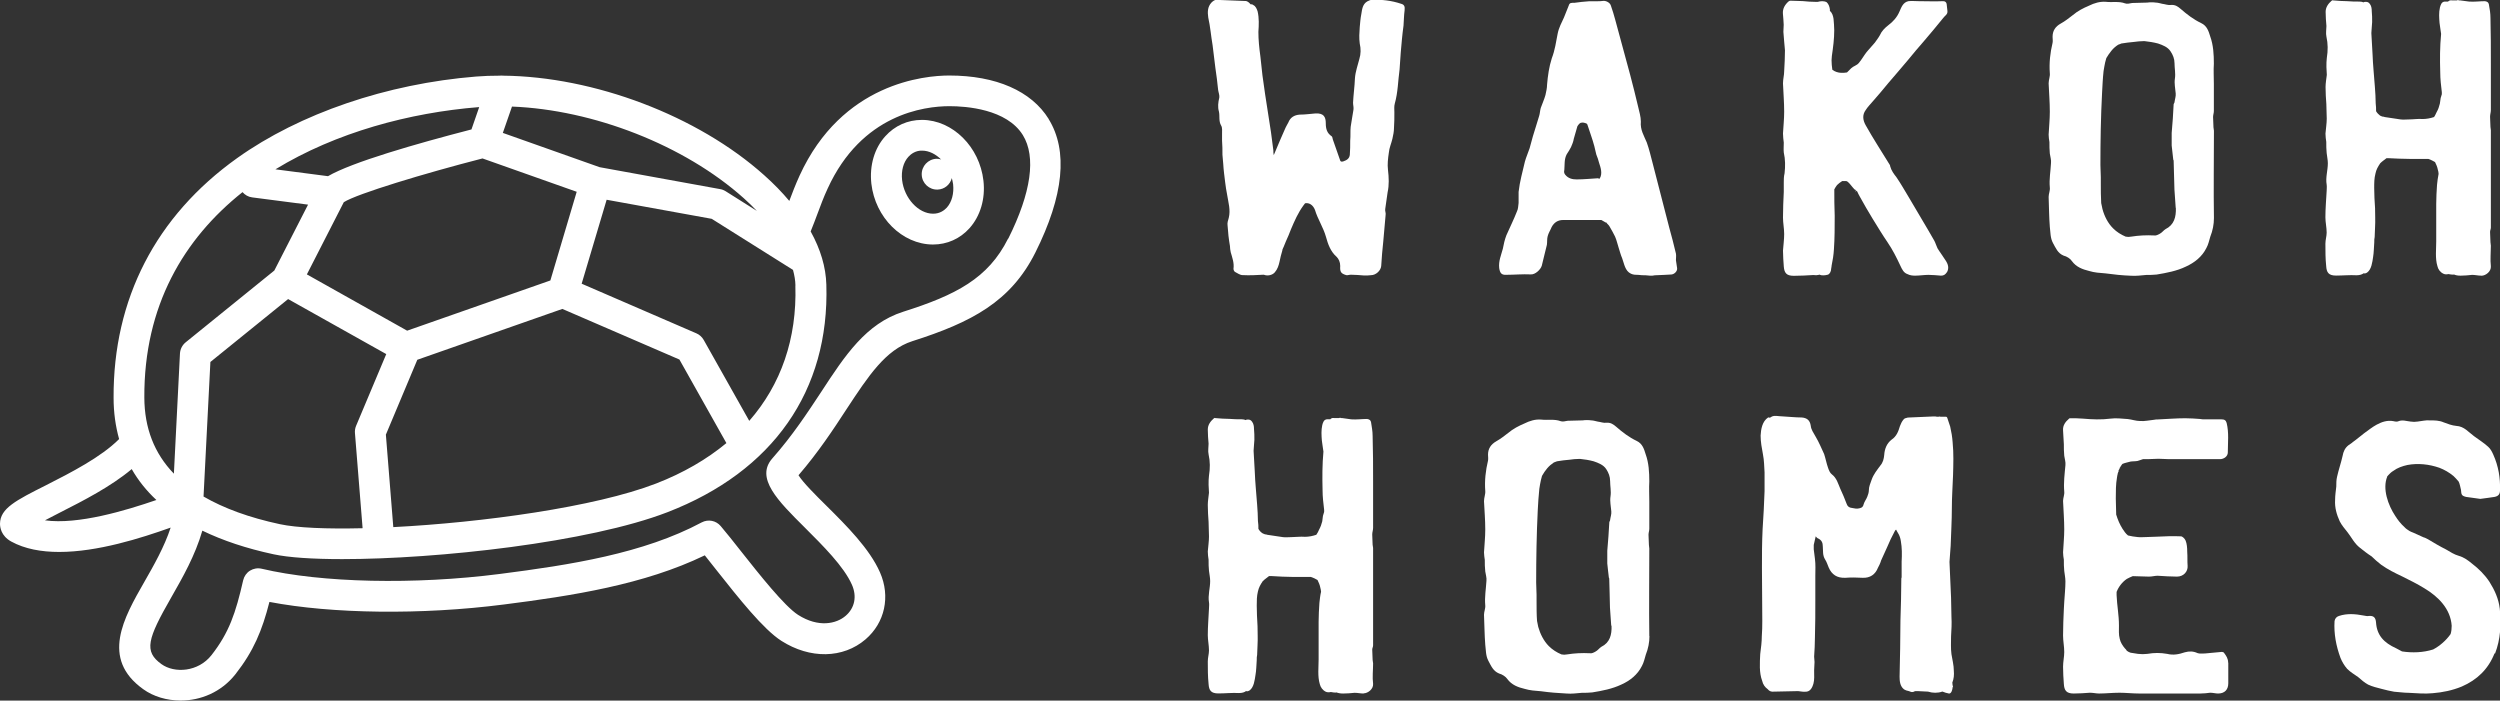 <?xml version="1.0" encoding="UTF-8"?>
<svg id="_レイヤー_2" data-name="レイヤー_2" xmlns="http://www.w3.org/2000/svg" viewBox="0 0 317.15 88.88">
  <rect x="0" y="0" width="317.15" height="88.88" fill="#333333" stroke="none"/>
  <defs>
    <style>
      .cls-1 {
        fill: #fff;
      }
    </style>
  </defs>
  <g id="_編集モード" data-name="編集モード">
    <g>
      <path class="cls-1" d="M133.04,15.1c-2.2-3.55-6.68-5.52-12.62-5.52-3.09,0-13.6.92-18.99,12.71-.53,1.17-.91,2.16-1.3,3.2-.92-1.1-1.97-2.18-3.17-3.25-8.48-7.6-21.65-12.53-33.13-12.64-.15-.02-.31-.02-.45,0-1.01,0-2.01.03-2.98.11-11.32.91-22.37,4.68-30.32,10.35-10.31,7.36-15.73,17.87-15.67,30.41,0,1.87.25,3.61.7,5.23-2.27,2.28-6.09,4.24-9.22,5.83C1.99,63.49.03,64.49,0,66.43c0,.44.12,1.54,1.41,2.26,1.74.96,3.86,1.33,6.1,1.33,4.87,0,10.35-1.74,14.14-3.09-.81,2.47-2.14,4.79-3.34,6.89-2.61,4.56-5.57,9.73-.14,13.61,1.3.94,3,1.44,4.75,1.44,2.5,0,5.13-1.03,6.95-3.34,2.3-2.93,3.39-5.55,4.31-9.17,7.96,1.52,19.33,1.66,29.71.33,8.72-1.11,17.83-2.52,25.52-6.24.48.6.99,1.24,1.52,1.92,2.77,3.5,5.9,7.46,8.2,8.93,3.64,2.32,7.82,2.25,10.67-.19,2.46-2.11,3.18-5.44,1.84-8.49-1.32-3.01-4.24-5.92-6.83-8.49-1.29-1.27-2.97-2.95-3.51-3.84,2.53-2.94,4.43-5.83,6.11-8.41,2.76-4.19,4.93-7.51,8.33-8.6,7.51-2.39,12.49-5.01,15.61-11.25,3.6-7.2,4.17-12.9,1.68-16.93M100.9,36.22c.21,6.75-1.83,12.58-5.85,17.17l-5.78-10.27c-.21-.37-.54-.67-.92-.83l-14.56-6.3,3.17-10.65,13.33,2.42,10.31,6.48c.18.67.3,1.33.31,1.98M25.82,63l.87-17.08,9.86-7.98,12.45,6.98-3.83,9.11c-.12.29-.17.61-.14.92l.97,12.06c-4.56.11-8.33-.05-10.48-.51-3.92-.84-7.13-2.02-9.7-3.51M43.63,25.64c1.7-1.07,10.16-3.63,17.58-5.54l11.95,4.23-3.34,11.25-18.17,6.37-12.72-7.14,4.69-9.17ZM48.96,55.12l3.98-9.48,18.4-6.45,14.85,6.42,5.96,10.6c-2.49,2.06-5.46,3.79-8.92,5.13-7.76,3-22.06,4.95-33.34,5.53,0,0,0-.02,0-.03l-.94-11.72ZM95.99,26.74l-3.95-2.49c-.21-.13-.44-.22-.69-.26l-15.28-2.78-12.28-4.35,1.16-3.34c10.29.4,21.86,4.87,29.41,11.63.59.52,1.12,1.05,1.64,1.59M60.71,13.59s.05,0,.08,0l-.98,2.83c-7.07,1.83-15.17,4.16-18.2,5.93l-6.67-.87c7.7-4.7,17.05-7.19,25.78-7.89M30.77,24.38c.31.35.72.6,1.22.66l7.09.92-4.28,8.36-11.25,9.11c-.43.35-.69.87-.72,1.42l-.77,15.24c-2.49-2.58-3.73-5.78-3.75-9.65-.06-11.65,5.02-20.16,12.46-26.07M5.7,66.01c.63-.34,1.33-.69,1.95-1.01,2.92-1.48,6.41-3.27,9.06-5.49.82,1.43,1.86,2.74,3.13,3.92-3.89,1.34-9.95,3.16-14.13,2.58M127.88,30.28c-2.52,5.04-6.62,7.15-13.31,9.27-4.71,1.51-7.36,5.52-10.4,10.18-1.71,2.59-3.64,5.54-6.19,8.42-2.2,2.49.71,5.39,4.08,8.74,2.33,2.33,4.99,4.96,6.02,7.3.65,1.48.35,2.95-.81,3.94-1.15.99-3.41,1.54-6.03-.13-1.74-1.12-4.91-5.13-7.23-8.06-.95-1.21-1.84-2.33-2.58-3.2-.6-.71-1.59-.9-2.41-.47-7.4,3.96-16.71,5.4-25.6,6.54-10.81,1.39-22.67,1.13-30.22-.66-.51-.12-1.04-.03-1.48.24-.44.27-.75.72-.87,1.22-.95,4.17-1.79,6.65-4.02,9.5-1.69,2.15-4.7,2.33-6.35,1.14-2.25-1.62-1.79-3.17,1.26-8.49,1.43-2.5,3.02-5.29,3.93-8.44,2.58,1.25,5.59,2.26,9.05,3,1.91.41,4.97.61,8.69.61,12.11,0,31.31-2.11,41.26-5.95,13.41-5.18,20.57-15.43,20.16-28.87-.06-2.23-.74-4.49-1.99-6.75.32-.79.6-1.52.85-2.2.41-1.09.78-2.11,1.31-3.25,4.31-9.42,12.23-10.44,15.45-10.44,2.11,0,7.26.36,9.31,3.67,1.7,2.76,1.06,7.3-1.85,13.13"/>
      <path class="cls-1" d="M116.99,15.21h-.04c-1.79,0-3.43.73-4.63,2.06-1.4,1.54-2.03,3.73-1.78,6.03h0c.49,4.3,3.91,7.69,7.78,7.72h.04c1.79,0,3.43-.73,4.63-2.07,1.38-1.54,2.03-3.74,1.77-6.02-.48-4.3-3.91-7.7-7.78-7.72M120.11,26.34c-.33.35-.88.77-1.73.77h-.02c-1.86-.01-3.65-1.96-3.92-4.26-.13-1.18.16-2.26.8-2.96.32-.36.94-.81,1.74-.78.87,0,1.72.44,2.41,1.12-.18-.05-.37-.1-.57-.09-1.09.04-1.93.95-1.89,2.03.04,1.08.95,1.93,2.03,1.88.88-.03,1.58-.65,1.79-1.46.06.25.12.51.16.77.13,1.18-.16,2.26-.79,2.97"/>
      <path class="cls-1" d="M212.06,34.82c-.55.05-1.15.05-2.05.1h-.06c-.4.1-.84.04-1.2,0-.3,0-.6,0-.9-.05-.3,0-.65,0-.95-.15-.75-.35-.85-1.25-1.11-1.95-.2-.46-.3-.9-.45-1.35-.15-.45-.25-.95-.45-1.4-.2-.4-.41-.8-.65-1.2-.1-.2-.24-.35-.4-.5v-.05s-.1-.05-.15-.05c-.15-.1-.35-.21-.54-.31h-4.86c-.65,0-1.14.31-1.45.9-.16.4-.4.75-.5,1.15-.1.35-.05.75-.1,1.09-.2.9-.45,1.75-.65,2.66-.15.5-.85,1.15-1.4,1.1-1.05-.05-2.05.05-3.05.05-.65.05-.85-.2-.95-.85-.1-.9.25-1.65.46-2.45.1-.56.24-1.16.45-1.71.44-1,.94-2,1.35-3.05.15-.3.15-.69.2-1.05v-1.4c.14-1.3.5-2.55.8-3.85.15-.55.4-1.1.6-1.7.16-.5.25-1,.41-1.5.25-.85.54-1.7.8-2.6.1-.3.1-.65.2-1,.19-.55.45-1.1.6-1.65.1-.45.2-.9.2-1.3.1-1.16.25-2.25.6-3.35.39-1,.55-2.1.75-3.15.15-.75.51-1.4.8-2.04l.6-1.5c.1-.4.39-.35.7-.35.65-.1,1.25-.15,1.9-.2h.9c.3,0,.61,0,.94-.05.36,0,.81.25.91.61.2.59.4,1.2.55,1.79.65,2.35,1.25,4.65,1.9,7.01.35,1.35.7,2.7,1,4,.15.65.35,1.3.35,1.9-.1,1.05.4,1.8.75,2.65.31.86.51,1.75.75,2.65.7,2.71,1.4,5.45,2.1,8.15.3,1.1.6,2.2.85,3.3.05.25,0,.6,0,.84.05.35.1.65.15,1.01.05.35-.3.75-.7.8M202.86,20.66c-.09-.35-.2-.7-.35-1.05-.1-.35-.15-.69-.25-1.05-.25-.95-.6-1.85-.9-2.8-.05,0-.05-.05-.1-.1-.2-.05-.41-.15-.6-.1-.26,0-.4.24-.55.45-.15.55-.3,1.05-.46,1.6-.05.35-.2.7-.35,1.05-.15.3-.34.6-.54.9-.35.65-.25,1.35-.31,2-.05.2-.05.4.11.6.4.5.94.6,1.45.6.95,0,1.85-.1,2.76-.15v.05h.19v-.05c.35-.6.1-1.35-.1-1.95"/>
      <path class="cls-1" d="M246.99,34.52c-.19.3-.4.45-.75.45-.54-.04-1.05-.1-1.59-.1s-1.15.1-1.7.1c-.35,0-.65-.04-.95-.19-.5-.16-.7-.61-.91-1.05-.49-1.05-.99-2.05-1.64-3-.65-.95-1.25-1.95-1.9-3-.55-.9-1.1-1.85-1.65-2.85-.1-.15-.2-.4-.3-.6-.05,0-.05-.05-.1-.1q-.05.05-.05.1s-.05.05-.05,0c0-.05,0-.1.05-.15-.1-.06-.14-.11-.2-.11-.1-.1-.2-.24-.29-.34-.2-.2-.46-.65-.75-.71h-.51c-.24.16-.45.3-.65.5-.14.2-.25.35-.35.55,0,1.1,0,2.21.05,3.36,0,1.4,0,2.85-.1,4.26-.04.69-.15,1.39-.3,2.1v.05c0,.11-.05.21-.05.3,0,.31-.16.65-.4.75-.35.1-.76.15-1.11,0-.1.05-.15.05-.2.05-.2.05-.4,0-.54,0-.85.05-1.65.1-2.5.1-.95,0-1.2-.4-1.26-1.2-.04-.65-.1-1.29-.1-2,.05-.71.15-1.4.15-2.1s-.15-1.4-.15-2.1c0-1.05.05-2.2.1-3.25v-1.2c0-.35,0-.75.1-1.15.1-.9.1-1.75-.1-2.65-.04-.39,0-.8,0-1.25-.04-.35-.1-.75-.1-1.15.05-.9.15-1.85.15-2.75,0-1.2-.1-2.4-.15-3.6,0-.55.15-1.05.15-1.55.05-.9.1-1.76.1-2.65-.05-.75-.16-1.56-.2-2.35,0-.29.04-.6.04-.9-.04-.5-.04-.95-.1-1.4-.05-.64.25-1.14.71-1.55.1-.05.15-.1.2-.1.55,0,1.05.05,1.6.05.55.05,1.09.1,1.7.1h.2c.35-.1.8-.15,1.15.05.25.25.35.56.4.9v.2c.3.24.41.65.46.99.04.5.09.95.09,1.46,0,1.1-.14,2.15-.3,3.25,0,.2-.04.35-.04.55,0,.41.04.8.1,1.21.3.24.75.39,1.15.39.25,0,.45,0,.71-.05.19-.2.35-.34.54-.54.25-.25.71-.35.95-.65.35-.4.65-.95,1-1.4.35-.4.71-.8,1.05-1.2.2-.3.45-.6.61-.9.24-.55.64-.95,1.09-1.3.6-.45,1.1-1,1.4-1.7.25-.55.45-1.2,1.15-1.35.4-.05.85,0,1.3,0,1.05,0,2.09.05,3.1,0,.3,0,.4.15.45.35.05.3.05.61.1.9.05.45-.35.6-.55.9-.8,1-1.65,2-2.5,3-.65.75-1.3,1.5-1.9,2.25-.85,1-1.69,2-2.56,3-.65.8-1.29,1.55-1.95,2.3-.29.35-.65.7-.9,1.1-.49.65-.35,1.35,0,1.96.95,1.7,2,3.3,3.01,4.95.05.05.09.15.09.25.15.55.46.95.8,1.39.55.8,1.06,1.71,1.6,2.6,1.05,1.81,2.15,3.6,3.2,5.45.16.3.25.65.4.95.3.5.7,1.01,1,1.5.35.51.5,1.01.19,1.56"/>
      <path class="cls-1" d="M280.86,27.66c0,.81-.16,1.61-.46,2.36-.15.5-.25,1-.5,1.45-.55,1.1-1.5,1.85-2.6,2.35-1.15.56-2.45.8-3.71,1.01-.45.05-.89.05-1.3.05-.65.05-1.3.15-1.95.1-1.1-.04-2.15-.15-3.25-.3-.7-.05-1.4-.1-2.05-.3-.85-.21-1.65-.5-2.2-1.26-.19-.3-.65-.6-1.05-.69-.75-.31-.99-.96-1.35-1.6-.35-.65-.31-1.35-.4-2.05-.1-1.25-.1-2.55-.15-3.8,0-.4.2-.8.15-1.2-.1-1.05.1-2.05.15-3.1.05-.4-.1-.8-.15-1.2-.05-.51-.05-.95-.05-1.46-.05-.3-.1-.65-.1-.94.05-1,.15-1.95.15-2.9,0-1.2-.1-2.4-.15-3.6,0-.45.2-.9.15-1.3-.1-1.3.05-2.6.35-3.85.05-.25,0-.5,0-.76,0-.75.34-1.3,1.05-1.69.55-.3,1.04-.7,1.5-1.05.65-.55,1.34-.9,2.05-1.2.71-.35,1.4-.55,2.15-.5.8.1,1.65-.1,2.45.2.26.1.6,0,.9-.05.66,0,1.26-.05,1.9-.05.35-.05.75-.05,1.1,0,.26,0,.56.1.8.15.4.05.75.2,1.1.15.56-.05.9.2,1.25.5.8.7,1.65,1.35,2.6,1.8.75.35.95,1.05,1.15,1.7.4,1.1.46,2.3.46,3.45-.06.86,0,1.7,0,2.56v3.45c0,.25-.1.5-.1.75,0,.4.05.85.05,1.3,0,.16.06.3.06.45,0,3.7-.06,7.4,0,11.1M276.01,26.37c-.05-.75-.1-1.5-.16-2.31-.05-1.2-.05-2.39-.1-3.6,0-.05,0-.15-.05-.2-.05-.6-.15-1.2-.2-1.8v-1.6c.1-1.2.2-2.4.25-3.65,0-.05.1-.15.1-.2.05-.4.2-.8.16-1.15-.05-.65-.2-1.25-.1-1.9.1-.65-.05-1.3-.05-1.94,0-.56-.2-1.05-.5-1.5-.35-.55-1-.8-1.59-1-.56-.15-1.16-.24-1.7-.3h-.16c-.4,0-.8.05-1.2.1-.55.05-1.06.11-1.6.2-.09.05-.24.1-.39.15-.31.2-.61.45-.85.75-.25.3-.46.61-.66.95-.05.2-.1.35-.15.55-.05.25-.15.75-.2,1.1-.1.9-.14,1.85-.19,2.75-.16,3.05-.21,6.1-.21,9.15,0,.56.05,1.05.05,1.55v.8c0,.86,0,1.7.05,2.5.06.25.11.5.16.75.24.9.69,1.8,1.35,2.45.44.45,1,.8,1.59,1.05.26.05.45.05.71,0,.95-.15,1.9-.2,2.9-.15.25.05.51-.1.7-.2.3-.15.5-.45.75-.6,1.1-.55,1.35-1.55,1.31-2.7"/>
      <path class="cls-1" d="M314.76,34.97c-.4,0-.75-.1-1.15-.1-.5.05-.94.1-1.45.1-.35,0-.6-.04-.85-.15-.1.05-.24,0-.39,0-.1,0-.2-.05-.31-.05-.24.05-.45.05-.65-.05-.41-.2-.66-.56-.75-.96-.3-.99-.15-2.15-.15-3.15v-4.75c0-.8.05-1.59.1-2.4.05-.45.1-.94.2-1.4,0-.2-.05-.35-.1-.55-.05-.3-.2-.65-.35-.95-.25-.15-.55-.3-.85-.4h-2.3c-.9,0-1.8-.05-2.71-.09h-.3c-.25.2-.56.4-.8.65-.3.45-.5.8-.6,1.3-.16.6-.16,1.21-.16,1.8,0,.85.05,1.7.11,2.6,0,.8.05,1.59,0,2.4,0,.4-.05.85-.05,1.25-.05.2-.05.4-.05.6v.05c-.05.65-.05,1.3-.15,1.9-.1.65-.2,1.55-.75,1.95-.15.1-.3.15-.45.1-.2.15-.5.25-.9.25-.85-.05-1.75.04-2.6.04-.95,0-1.2-.4-1.25-1.2-.1-.94-.1-1.89-.1-2.84,0-.5.16-.95.16-1.41,0-.65-.16-1.3-.16-1.95,0-1.1.1-2.25.16-3.34,0-.26.04-.55,0-.8-.16-.9.15-1.81.15-2.71,0-.45-.11-.85-.15-1.3-.05-.46-.05-.9-.05-1.41-.05-.35-.1-.69-.1-1.05.05-.65.16-1.3.16-1.9s-.05-1.2-.05-1.85c-.05-.7-.1-1.4-.1-2.15,0-.5.1-1.05.16-1.55,0-.35-.05-.65-.05-1,0-.4,0-.8.05-1.15.15-.95.15-1.8-.05-2.7-.1-.45,0-.9,0-1.35-.05-.6-.1-1.2-.1-1.8s.35-1.05.75-1.4c.05-.05.15-.09.2-.05.6.05,1.2.1,1.8.1.5.05,1.05.05,1.55.05.2,0,.41.05.5.1t.1-.05c.31-.05.55,0,.71.25.2.25.24.61.24.9.05.45.05.94.05,1.4-.05.45-.05.9-.1,1.4.05.85.1,1.75.15,2.66.05,1.39.2,2.8.3,4.2.05.7.1,1.4.1,2.05.05.35.05.7.05,1,.15.25.31.4.5.55.1.05.19.1.35.14.1,0,.15,0,.25.05.65.1,1.3.2,2,.3.35.05.7,0,1.1,0,.55,0,1.14-.1,1.69-.05.51,0,1.01-.1,1.46-.25.15-.2.24-.45.34-.64.2-.35.3-.65.4-1.06.05-.2.05-.45.1-.7.05-.15.1-.35.15-.5v-.25c-.1-.85-.2-1.65-.2-2.5-.05-1.65-.05-3.25.11-4.9-.05-.45-.15-.9-.2-1.4-.05-.65-.1-1.3.05-1.95.1-.35.2-.71.6-.75h.45c0-.05.05-.05.11-.1.15-.09.29-.05.44-.05h.55c.05-.05.21-.05.26,0h.15c.39.05.75.1,1.15.15.65.05,1.35-.05,2-.05.3.05.45.15.5.41.11.59.2,1.14.2,1.74.05,1.95.05,3.85.05,5.76v5.9c0,.3-.1.55-.1.85,0,.45.05.9.05,1.3,0,.16.05.25.05.4v12.36c0,.2-.1.35-.1.55,0,.45.05.85.05,1.3,0,.16.05.3.05.46,0,.85-.1,1.75,0,2.6.05.66-.65,1.2-1.2,1.2"/>
      <path class="cls-1" d="M209.25,80.69c0,.8-.16,1.6-.46,2.35-.15.5-.25,1-.5,1.45-.55,1.1-1.5,1.86-2.6,2.35-1.15.55-2.45.8-3.7,1-.46.05-.9.05-1.31.05-.65.05-1.3.15-1.95.09-1.1-.05-2.16-.14-3.25-.29-.7-.05-1.4-.1-2.06-.3-.85-.2-1.65-.5-2.2-1.25-.2-.3-.65-.6-1.05-.7-.75-.31-1-.95-1.35-1.6-.35-.65-.31-1.35-.4-2.05-.1-1.25-.1-2.55-.16-3.8,0-.4.2-.8.16-1.2-.1-1.05.09-2.05.15-3.1.05-.4-.1-.8-.15-1.2-.06-.5-.06-.95-.06-1.46-.04-.3-.1-.65-.1-.95.06-1,.16-1.94.16-2.9,0-1.2-.1-2.4-.16-3.6,0-.45.2-.9.16-1.3-.1-1.3.05-2.6.35-3.85.05-.25,0-.5,0-.75,0-.75.35-1.3,1.05-1.7.55-.31,1.05-.7,1.5-1.05.65-.55,1.35-.9,2.05-1.2.7-.35,1.4-.56,2.15-.5.8.1,1.65-.1,2.46.2.25.1.59,0,.89-.05.65,0,1.25-.05,1.9-.05.35-.05.75-.05,1.1,0,.25,0,.55.1.8.15.4.05.75.2,1.1.15.55-.05.9.2,1.25.5.8.7,1.65,1.35,2.6,1.8.75.35.95,1.05,1.15,1.7.4,1.1.46,2.3.46,3.45-.05.85,0,1.7,0,2.55v3.45c0,.25-.1.5-.1.75,0,.4.05.85.05,1.3,0,.15.05.3.05.46,0,3.7-.05,7.4,0,11.1M204.4,79.38c-.05-.75-.1-1.5-.16-2.3-.04-1.2-.04-2.4-.09-3.6,0-.05,0-.15-.05-.2-.05-.6-.16-1.2-.2-1.8v-1.6c.1-1.2.2-2.4.26-3.65,0-.05.09-.16.09-.21.05-.4.2-.79.16-1.15-.05-.65-.2-1.25-.1-1.9.1-.65-.05-1.3-.05-1.94,0-.56-.19-1.05-.49-1.51-.35-.55-1.01-.8-1.6-1-.55-.15-1.16-.25-1.7-.3h-.15c-.4,0-.8.04-1.2.1-.55.05-1.05.1-1.6.2-.1.05-.25.1-.4.15-.3.2-.6.45-.85.75-.25.29-.45.6-.65.95-.05.2-.09.35-.14.54-.05.25-.16.75-.2,1.1-.1.9-.15,1.85-.2,2.75-.15,3.05-.2,6.1-.2,9.15,0,.55.05,1.05.05,1.56v.8c0,.85,0,1.7.06,2.5.05.25.1.5.15.75.25.9.7,1.8,1.35,2.45.45.45,1,.8,1.6,1.05.25.05.45.05.7,0,.95-.15,1.9-.2,2.9-.15.25.05.5-.09.7-.2.3-.15.5-.45.75-.61,1.1-.54,1.35-1.55,1.3-2.7"/>
      <path class="cls-1" d="M247.69,87.18c.04.25-.15.86-.45.8-.3-.05-.55-.14-.8-.24h-.06c-.54.19-1.2.19-1.79,0-.41,0-.8-.06-1.2-.06h-.41c-.11,0-.2.1-.3.1-.16.05-.36-.04-.5-.1-.1-.04-.2-.04-.35-.09-.15-.05-.2-.1-.3-.15-.5-.4-.55-1.05-.55-1.6.05-2.4.11-4.8.11-7.15.05-1.7.11-3.45.11-5.16v-.09s0-.15.04-.2v-2c.05-.9.05-1.75-.1-2.6-.05-.35-.16-.7-.35-1-.1-.15-.16-.29-.25-.45-.1.05-.16.16-.2.25-.35.65-.66,1.3-.95,2-.25.55-.5,1.1-.75,1.65-.1.35-.25.65-.41.95-.34.85-1,1.3-1.94,1.26-.76-.05-1.5-.05-2.2,0-1.05.04-1.71-.4-2.1-1.3-.15-.35-.25-.7-.45-1.01-.35-.55-.25-1.1-.3-1.65,0-.5-.15-.8-.55-1.01-.15-.05-.25-.15-.35-.29-.1.35-.15.74-.25,1.09v.55c.05.4.1.8.15,1.2.1.75.05,1.45.05,2.15v3.05c0,1.6,0,3.2-.05,4.8,0,.8-.05,1.6-.1,2.4v.05c0,.2.05.41.05.65,0,.31-.05.7-.05,1.05v.1c0,.5.05,1.11-.09,1.6-.11.4-.35.95-.85,1.01-.35.04-.7,0-1.05-.06h-.3c-.9,0-1.86.06-2.81.06-.35.04-.59-.06-.79-.31-.35-.25-.6-.6-.7-1.05-.4-1.05-.3-2.3-.25-3.4.1-.8.2-1.55.2-2.25.1-1.31.05-2.56.05-3.86,0-3.2-.1-6.45.05-9.7.1-1.6.2-3.2.25-4.85v-2.4c-.05-.75-.05-1.5-.2-2.26-.15-.8-.3-1.6-.3-2.4.04-.8.2-1.8.95-2.3h.15s.05,0,.05.05c.1-.05.15-.1.25-.15.35-.2.9-.04,1.35-.04.81.04,1.66.14,2.46.14.66.05,1.05.35,1.15,1.05.05.5.35.9.6,1.35.45.75.75,1.5,1.1,2.25.2.61.3,1.2.5,1.75.1.3.25.65.46.8.65.5.8,1.2,1.09,1.85.3.65.56,1.25.8,1.9.2.61.71.5,1.16.61h.25c.35-.05.66-.1.75-.55.1-.35.35-.65.46-.95.1-.25.2-.55.2-.8,0-.51.2-.9.35-1.35.24-.7.7-1.25,1.1-1.8.35-.4.45-.85.5-1.35.05-.75.3-1.45.94-1.95.61-.4.86-1.04,1.05-1.7.11-.3.25-.6.46-.85.1-.16.35-.2.55-.25,1.1-.05,2.15-.1,3.26-.14.15,0,.35,0,.45.04h.15c.15-.04.19-.04.3,0h.71c.14.05.14.2.2.35.09.3.2.6.3.9.15.65.26,1.3.31,2,.14,1.4.09,2.8.05,4.2-.05,1.4-.15,2.75-.15,4.15,0,1.55-.1,3.15-.15,4.76-.05.65-.1,1.35-.15,2.05.05,1.5.15,3.05.2,4.55,0,.8.05,1.65.05,2.46.05.8,0,1.6-.05,2.45,0,.75-.05,1.5.05,2.25.11.7.3,1.4.3,2.1.05.5,0,1.05-.19,1.5,0,.2.05.4.1.6"/>
      <path class="cls-1" d="M282.68,84.08v2.6c0,.8-.45,1.3-1.3,1.3-.3,0-.65-.1-1-.1-.4.05-.8.1-1.25.1h-7.75c-.85,0-1.7-.1-2.5-.1-.9,0-1.76.1-2.6.1-.35,0-.75-.1-1.16-.1-.69.05-1.35.1-2.05.1-.94,0-1.2-.4-1.25-1.21-.05-.69-.1-1.45-.1-2.2,0-.61.15-1.25.15-1.85,0-.7-.15-1.4-.15-2.1,0-1.1.05-2.25.1-3.35,0-.3.05-.6.05-.9.05-.85.15-1.76.15-2.6,0-.45-.1-.9-.15-1.35-.05-.45-.05-.9-.05-1.41-.05-.3-.1-.65-.1-.95.05-1,.15-1.94.15-2.9,0-1.2-.1-2.41-.15-3.6,0-.4.2-.8.15-1.2-.1-1.15.05-2.25.15-3.34.05-.41-.1-.8-.15-1.2-.05-.5-.05-.96-.05-1.46-.05-.61-.05-1.15-.1-1.75-.05-.65.3-1.1.76-1.5.04-.05.09-.05.14-.05.56,0,1.1,0,1.65.05,1.15.1,2.3.15,3.45,0,.7-.1,1.45,0,2.2.05.5.05,1.05.25,1.55.25.6.05,1.2-.1,1.75-.15.21-.05.4-.05.55-.05,1.15-.05,2.3-.15,3.45-.15.65,0,1.25.05,1.85.09.1,0,.25.05.4.05h2.35c.35,0,.55.1.65.45.31,1.25.15,2.5.15,3.75,0,.5-.5.85-1,.85h-6.45c-.44,0-.9-.05-1.35-.05s-.9.05-1.35.05h-.61c-.15.05-.29.09-.45.15-.3.15-.74.1-1.11.15-.34.1-.69.15-1.04.3-.05.05-.1.1-.15.2,0,0-.1.1-.1.15,0,.05-.05.05-.05.09l-.05.05c0,.1-.05.2-.1.25t-.05.09v.15c-.06.05-.06.15-.11.25v.05c0,.05-.04.1-.04.15,0,.1-.05.2-.05.3-.15.85-.15,1.75-.15,2.65,0,.65.05,1.35.05,2.05.2.65.45,1.25.8,1.8.2.3.39.6.7.85.4.1.8.16,1.2.2.4.05.75,0,1.16,0,.35,0,.75-.04,1.15-.04,1.06-.05,2.15-.1,3.2-.05.2,0,.5.3.6.55.16.4.2.9.2,1.4.05.6,0,1.2.05,1.8.05.7-.5,1.36-1.35,1.36-.79,0-1.64-.06-2.45-.11-.35,0-.7.11-1.11.11-.7,0-1.39-.06-2.05-.06-.26.11-.5.21-.75.35-.59.4-1.05,1-1.3,1.65v.41c.05,1.3.3,2.54.3,3.85,0,.55-.05,1.15.1,1.7.1.45.35.85.65,1.2.1.1.2.2.25.31.15.1.31.2.46.24.29.05.64.1.95.15.39.05.8.05,1.2,0,.85-.15,1.65-.15,2.5,0,.81.2,1.5.05,2.25-.2.55-.15,1.05-.15,1.6.1.25.1.61.05.95.05.69-.05,1.45-.15,2.15-.2.09,0,.25.05.29.15.26.35.5.7.5,1.2"/>
      <path class="cls-1" d="M316.46,82.88c-.8,2.01-2.2,3.36-4.15,4.21-1.21.5-2.45.75-3.7.85-1,.1-2.05,0-3.04-.05-.61,0-1.26-.1-1.86-.14-.5-.1-1.05-.2-1.55-.35-.6-.15-1.2-.3-1.74-.55-.46-.25-.86-.6-1.26-.95-.5-.35-1-.65-1.4-1.05-.35-.4-.65-.9-.85-1.4-.55-1.5-.85-3.05-.75-4.66.06-.35.26-.55.56-.65,1.05-.35,2.1-.25,3.15-.05.24.05.45.09.65.05.6-.05.85.21.9.8.1,1.65,1,2.6,2.55,3.3.25.15.5.25.75.4,1.3.2,2.7.15,3.95-.25.85-.45,1.65-1.15,2.21-1.95.1-.3.14-.7.14-1.05-.14-2.15-1.7-3.7-3.45-4.75-.89-.55-1.89-1.05-2.8-1.5-.95-.45-1.85-.89-2.7-1.5-.45-.35-.85-.7-1.2-1.05-.55-.35-1.05-.75-1.49-1.1-.71-.55-1.05-1.3-1.56-1.95-.35-.45-.75-.9-1-1.4-.39-.85-.65-1.75-.59-2.7,0-.6.09-1.15.15-1.71,0-.4,0-.85.1-1.25.2-.9.5-1.75.7-2.64.1-.56.3-1.01.75-1.36.2-.15.4-.25.55-.4.5-.35.95-.75,1.41-1.1.56-.4,1.05-.8,1.6-1.1.65-.35,1.35-.6,2.15-.45.2.05.45.1.65,0,.5-.2,1,0,1.51.05.3.05.59.05.9,0,.49-.05,1.05-.2,1.54-.15.61,0,1.2,0,1.76.25.54.2,1.05.4,1.6.45,1,.05,1.56.8,2.25,1.3.6.45,1.26.85,1.8,1.35.3.26.5.66.65,1,.65,1.45.9,2.95.85,4.51,0,.5-.2.75-.7.85-.54.1-1.15.15-1.8.25-.6-.1-1.2-.15-1.8-.25-.6-.15-.6-.3-.65-.9-.1-.4-.15-.75-.3-1.05-.2-.25-.45-.5-.65-.7-.54-.45-1.15-.8-1.8-1.05-1.3-.45-2.7-.6-4.05-.35-.65.15-1.25.35-1.79.75-.26.15-.46.36-.65.56,0,.05-.11.1-.11.1v.05c-.65,1.55.11,3.65,1.01,5,.35.55.7,1,1.2,1.45.14.16.35.3.6.46.15.09.29.14.45.2.46.2.9.4,1.35.61.2.04.35.15.55.24.75.45,1.5.9,2.3,1.3.51.3,1.05.65,1.6.8.7.2,1.2.59,1.7,1,.85.65,1.6,1.4,2.2,2.3.66,1.05,1.16,2.15,1.31,3.4.2,1.95.1,3.9-.6,5.7"/>
      <path class="cls-1" d="M178.19,1.3c-.09.65-.09,1.31-.14,1.95-.16,1.15-.25,2.25-.35,3.4-.05.7-.11,1.46-.15,2.16-.2,1.44-.2,2.9-.61,4.34-.1.35-.05.76-.05,1.1,0,.65,0,1.35-.05,2.01,0,.45-.1.89-.2,1.35-.14.6-.4,1.15-.45,1.75-.11.74-.2,1.5-.11,2.2.11.95.16,1.9-.05,2.85-.1.7-.2,1.4-.3,2.1-.05.25.1.5.05.75-.1,1.09-.2,2.24-.3,3.39-.1,1-.21,2.05-.26,3.1-.05.56-.65,1.16-1.3,1.16-.31.04-.55.04-.85.04-.55-.04-1.15-.1-1.7-.1-.2,0-.45.1-.6.05-.65-.2-.8-.4-.75-1.16,0-.5-.2-.9-.45-1.15-.8-.7-1.11-1.65-1.36-2.55-.34-1.2-1.05-2.25-1.39-3.4-.25-.65-.75-.95-1.26-.85-.09.1-.14.2-.19.25-.7.95-1.16,2.01-1.6,3.05-.2.51-.41,1.05-.65,1.55-.1.25-.2.5-.29.71-.06.09-.06.14-.11.25,0-.05-.05.15-.05.2-.14.46-.25.9-.35,1.4-.1.46-.25.95-.6,1.35-.3.35-.9.5-1.4.3-.9.05-1.79.1-2.7.05-.3,0-.65-.25-.94-.4-.1-.05-.2-.24-.2-.4.1-.75-.15-1.4-.35-2.1-.05-.25-.1-.55-.1-.8-.15-.85-.25-1.75-.3-2.6-.05-.3.05-.65.15-.96.25-1-.05-1.94-.2-2.9-.1-.54-.2-1.09-.26-1.65-.09-.75-.2-1.55-.24-2.3-.05-.4-.05-.75-.1-1.15,0-.6,0-1.2-.05-1.8v-.85c0-.35.05-.8-.11-1.05-.35-.6-.15-1.2-.29-1.8-.16-.55-.1-1.15.05-1.75.05-.3-.1-.65-.15-1-.1-.94-.2-1.85-.35-2.8-.1-.95-.25-1.9-.35-2.85-.2-1.15-.29-2.36-.55-3.51-.1-.7-.1-1.35.4-1.9.15-.15.4-.35.6-.35,1.3.05,2.55.09,3.8.15.2.05.4.2.56.41.14,0,.24,0,.35.1.31.14.45.5.55.8.2.85.16,1.75.1,2.6,0,1,.1,2,.25,3.1.15,1.6.35,3.2.6,4.8.25,1.6.5,3.25.75,4.85.1.75.2,1.55.3,2.3,0,.2,0,.4.05.59.1-.19.15-.39.25-.59.4-.95.8-1.9,1.25-2.9.09-.2.25-.45.35-.65.25-.65.76-.95,1.45-1,.69,0,1.35-.1,2-.15,1.05-.05,1.3.45,1.3,1.25,0,.7.15,1.25.75,1.65.1.09.1.25.14.39.31.85.61,1.71.91,2.6.05.25.2.25.4.2.45-.15.8-.35.85-.85.05-.6.05-1.2.05-1.8.06-.61,0-1.21.06-1.75.1-.75.25-1.45.35-2.15.05-.3-.05-.6-.05-.9.05-1.05.2-2.05.24-3.1.06-.85.36-1.65.56-2.45.2-.65.2-1.3.05-1.95-.1-.7-.05-1.39,0-2.1.05-.55.09-1.1.2-1.65.1-.6.15-1.24.75-1.6.2-.1.4-.2.59-.2,1.25-.05,2.5.09,3.71.5.39.1.5.35.44.8"/>
      <path class="cls-1" d="M172.99,87.98c-.4,0-.75-.09-1.15-.09-.5.05-.95.09-1.45.09-.35,0-.61-.05-.85-.14-.1.05-.26,0-.4,0-.1,0-.2-.05-.3-.05-.25.05-.46.05-.66-.04-.4-.2-.65-.56-.75-.96-.3-1-.15-2.15-.15-3.15v-4.76c0-.8.05-1.6.1-2.4.05-.45.1-.95.21-1.41,0-.19-.06-.34-.1-.54-.05-.3-.2-.65-.35-.95-.25-.15-.55-.3-.85-.39h-2.3c-.9,0-1.79-.06-2.7-.11h-.3c-.25.21-.55.4-.8.65-.3.45-.5.8-.61,1.3-.15.6-.15,1.2-.15,1.8,0,.85.05,1.7.1,2.6,0,.8.05,1.6,0,2.4,0,.4-.05.85-.05,1.25-.05.2-.05.41-.05.6v.05c-.05.65-.05,1.3-.16,1.9-.1.65-.2,1.55-.74,1.95-.15.09-.3.16-.46.09-.2.16-.5.25-.9.25-.85-.05-1.75.05-2.6.05-.95,0-1.2-.39-1.25-1.2-.1-.95-.1-1.9-.1-2.85,0-.5.15-.95.15-1.4,0-.65-.15-1.31-.15-1.95,0-1.1.1-2.26.15-3.36,0-.25.05-.55,0-.8-.15-.9.15-1.8.15-2.7,0-.44-.1-.85-.15-1.3-.05-.45-.05-.9-.05-1.4-.05-.35-.1-.7-.1-1.05.05-.65.15-1.3.15-1.9s-.05-1.21-.05-1.85c-.05-.7-.1-1.41-.1-2.15,0-.5.1-1.05.15-1.55,0-.35-.05-.66-.05-1.01,0-.39,0-.8.05-1.15.15-.95.15-1.8-.05-2.71-.1-.45,0-.9,0-1.35-.05-.6-.1-1.2-.1-1.8s.35-1.05.75-1.4c.05-.05.15-.1.2-.05.6.05,1.21.1,1.8.1.5.05,1.05.05,1.55.05.19,0,.4.05.5.1q.05,0,.1-.05c.31-.05.55,0,.71.25.2.26.25.6.25.9.05.45.05.95.05,1.41-.05.44-.05.89-.1,1.39.05.85.1,1.75.15,2.65.05,1.4.2,2.8.3,4.2.05.7.1,1.4.1,2.05.06.35.06.7.06,1,.14.25.29.4.5.55.1.05.2.1.35.15.1,0,.15,0,.25.05.65.1,1.29.2,2,.3.35.05.7,0,1.1,0,.55,0,1.15-.09,1.7-.04.5,0,1-.1,1.45-.26.15-.2.26-.45.35-.65.19-.35.3-.65.4-1.05.04-.2.04-.45.09-.7.05-.15.1-.35.15-.5v-.25c-.1-.86-.2-1.65-.2-2.5-.04-1.66-.04-3.26.11-4.9-.05-.46-.15-.9-.2-1.41-.05-.65-.09-1.3.05-1.94.09-.36.2-.7.59-.75h.45c0-.05.05-.05.1-.1.15-.1.3-.05.45-.05h.54c.06-.05.21-.05.25,0h.16c.4.05.75.1,1.15.16.65.05,1.35-.05,2-.05.3.05.45.16.5.41.09.59.2,1.15.2,1.75.06,1.95.06,3.85.06,5.75v5.9c0,.3-.11.55-.11.85,0,.45.05.9.05,1.3,0,.15.06.25.06.4v12.36c0,.2-.11.35-.11.54,0,.45.05.85.05,1.3,0,.15.06.3.06.45,0,.85-.11,1.75,0,2.6.05.65-.65,1.2-1.21,1.2"/>
    </g>
  </g>
</svg>